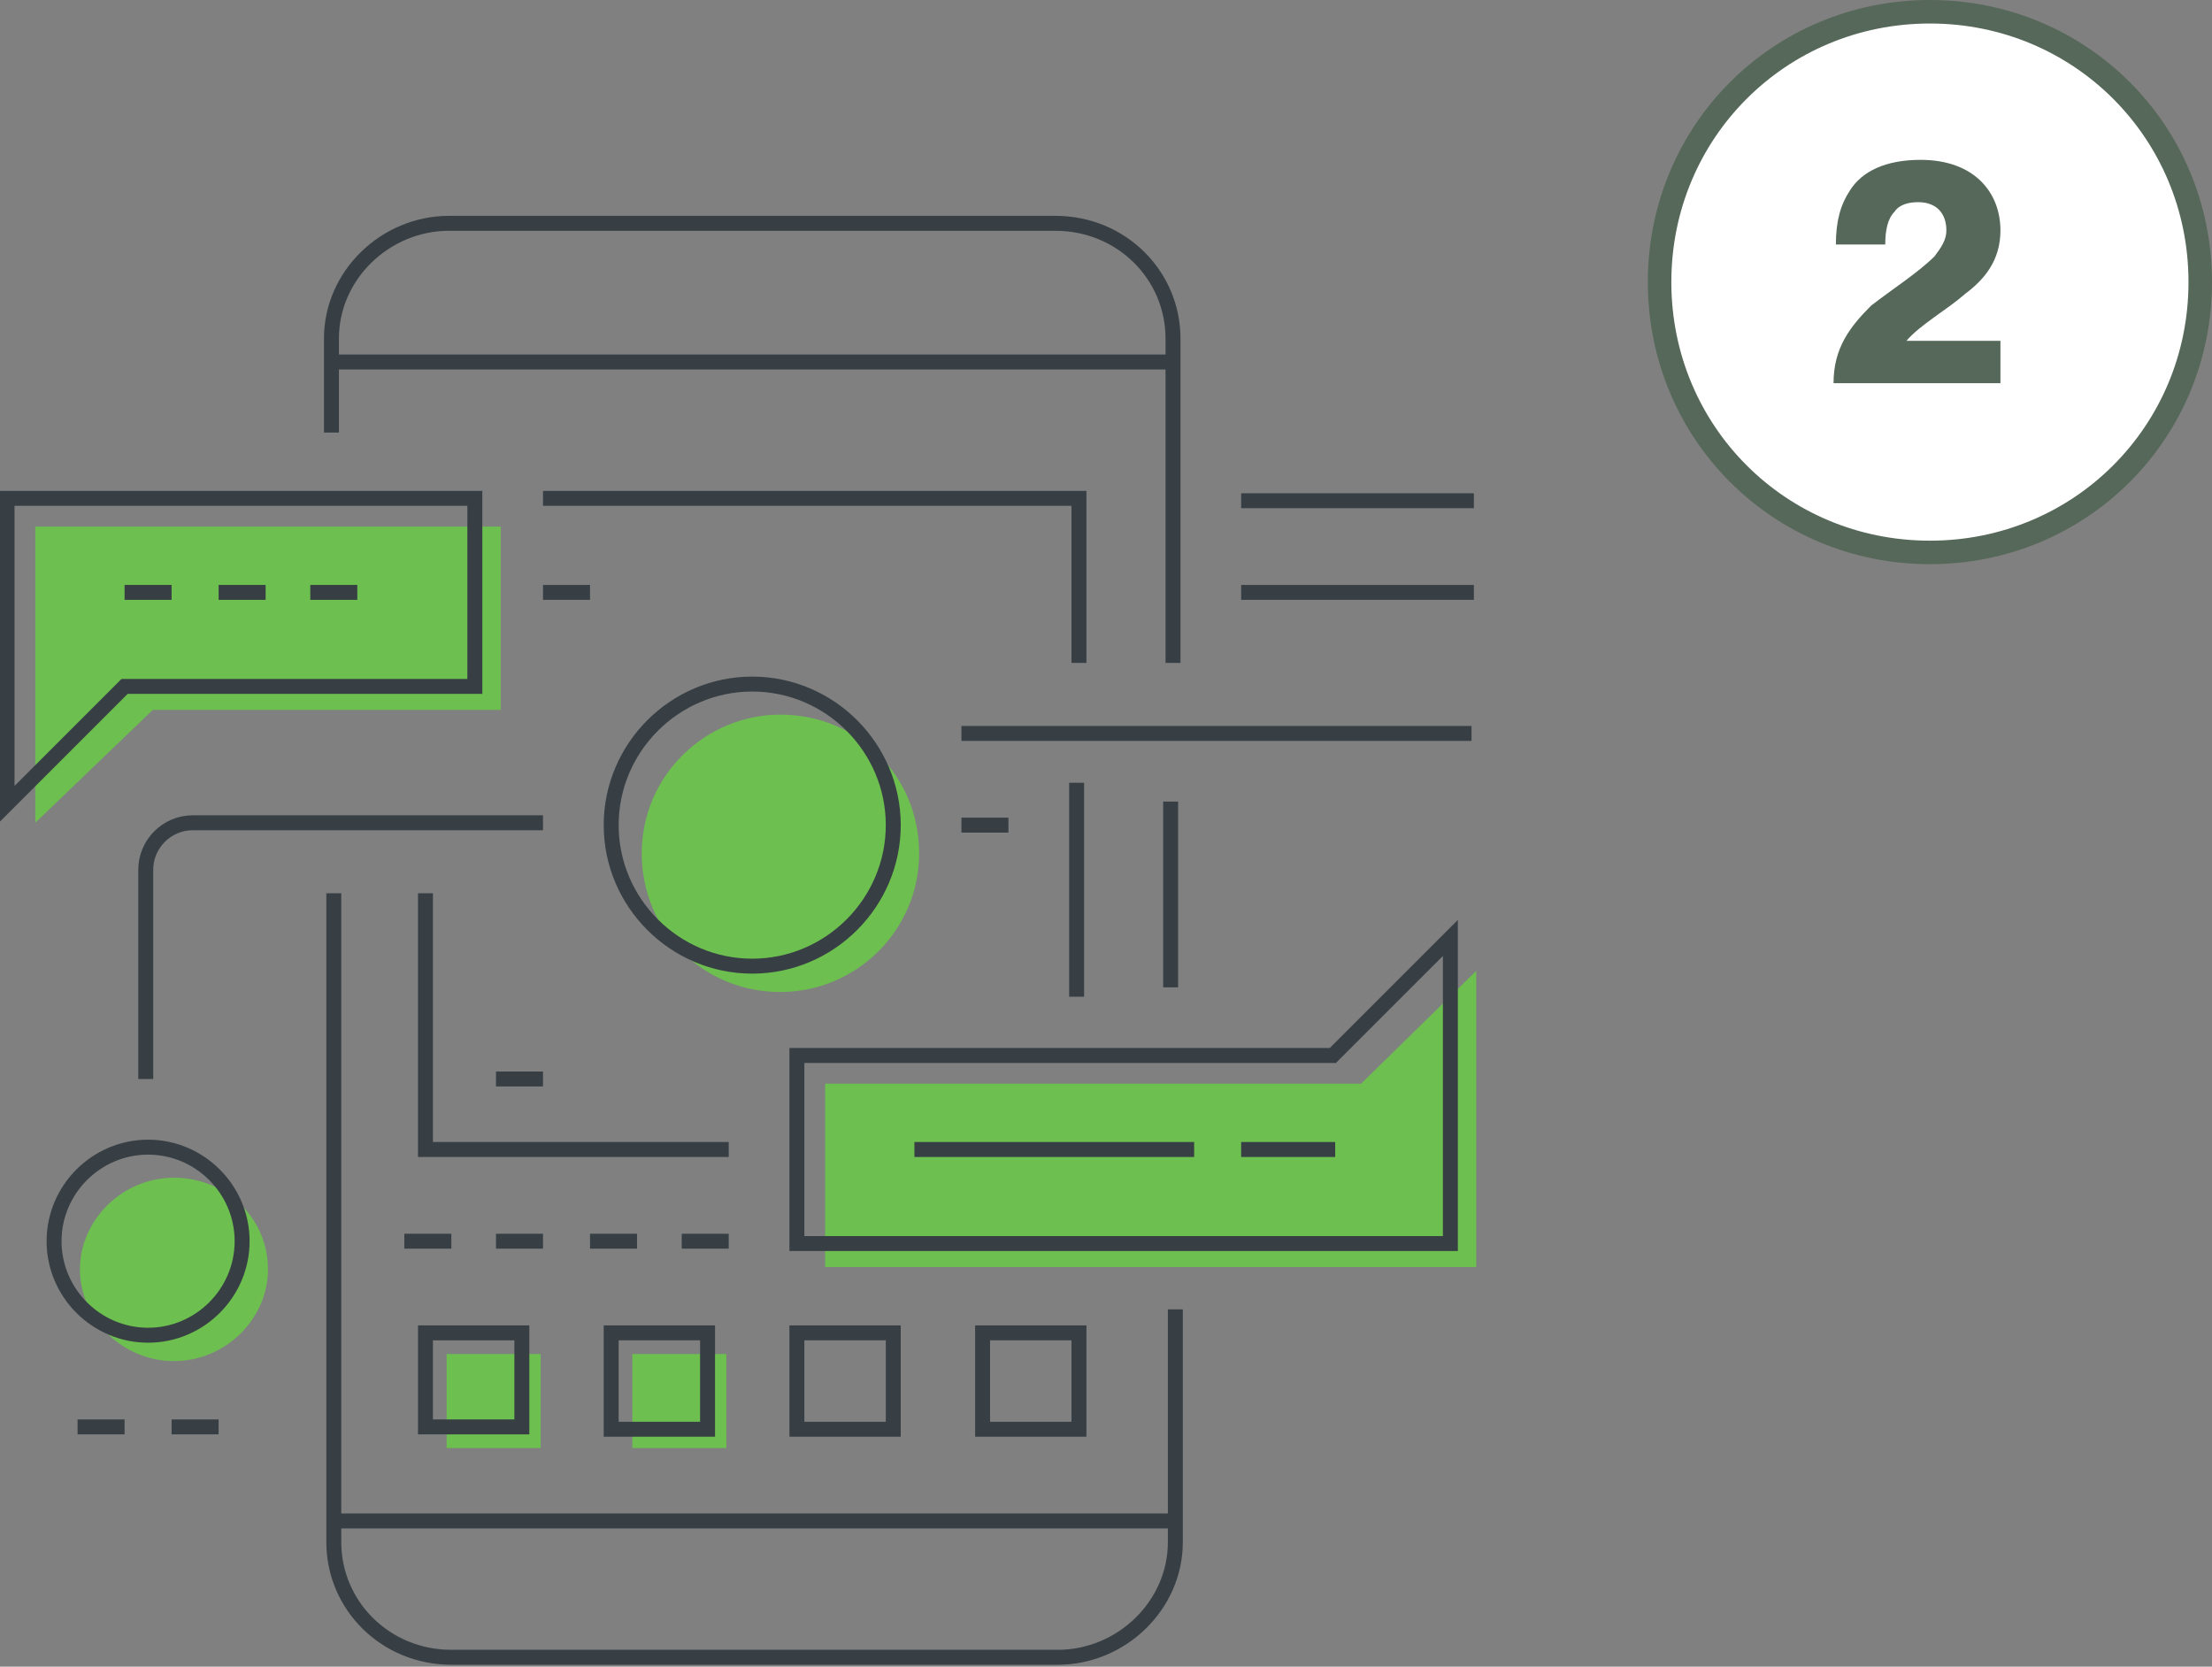 <?xml version="1.0" encoding="utf-8"?>
<!-- Generator: Adobe Illustrator 22.0.1, SVG Export Plug-In . SVG Version: 6.00 Build 0)  -->
<svg version="1.1" id="Layer_1" xmlns="http://www.w3.org/2000/svg" xmlns:xlink="http://www.w3.org/1999/xlink" x="0px" y="0px"
	 viewBox="0 0 94.1 70.9" style="enable-background:new 0 0 94.1 70.9;" xml:space="preserve">
<rect x="0" y="0" width="94.1" height="70.9" fill="#808080" stroke="none"/>
<style type="text/css">
	.st0{fill:#6DBF4F;}
	.st1{fill:none;stroke:#373F44;stroke-width:0.636;stroke-miterlimit:10;}
	.st2{fill:#FFFFFF;}
	.st3{fill:#566859;}
	.st4{fill:none;stroke:#566859;}
</style>
<path class="st0" d="M33.2,42.2c3.2,0,5.9-2.6,5.9-5.9c0-3.3-2.6-5.9-5.9-5.9c-3.2,0-5.9,2.6-5.9,5.9C27.3,39.6,29.9,42.2,33.2,42.2
	L33.2,42.2z"/>
<path class="st0" d="M7.4,57.9c2.2,0,4-1.8,4-3.9c0-2.2-1.8-3.9-4-3.9c-2.2,0-4,1.8-4,3.9C3.4,56.1,5.2,57.9,7.4,57.9L7.4,57.9z"/>
<polygon class="st0" points="1.5,22.4 1.5,35 6.5,30.2 21.3,30.2 21.3,22.4 1.5,22.4 "/>
<polygon class="st0" points="62.8,53.9 62.8,41.3 57.9,46.1 35.1,46.1 35.1,53.9 62.8,53.9 "/>
<path class="st1" d="M14.2,15.4h35.6 M14.2,64.7h35.6 M14.2,38v27.6c0,2.7,2.2,4.9,5,4.9h25.8c2.7,0,5-2.2,5-4.9v-9.9 M49.9,28.2
	V14.4c0-2.7-2.2-4.9-5-4.9H19.1c-2.7,0-5,2.2-5,4.9v4 M49.8,42v-7.9 M20.2,29.2H5.3l-5,5v-13h19.9V29.2L20.2,29.2z M61.7,52.9H33.9
	v-8h22.8l5-5V52.9L61.7,52.9z M5.3,25.2h2 M9.3,25.2h2 M13.2,25.2h2 M38.9,48.9h11.9 M52.8,48.9h4"/>
<polygon class="st0" points="19,57.6 23,57.6 23,61.6 19,61.6 19,57.6 "/>
<polygon class="st1" points="18.1,56.7 22.2,56.7 22.2,60.7 18.1,60.7 18.1,56.7 "/>
<polygon class="st0" points="26.9,57.6 30.9,57.6 30.9,61.6 26.9,61.6 26.9,57.6 "/>
<path class="st1" d="M26,56.7h4.1v4.1H26V56.7L26,56.7z M33.9,56.7H38v4.1h-4.1V56.7L33.9,56.7z M41.8,56.7h4.1v4.1h-4.1V56.7
	L41.8,56.7z M32,29.1c3.3,0,6,2.7,6,6s-2.7,6-6,6c-3.3,0-6-2.7-6-6S28.7,29.1,32,29.1L32,29.1z M31,48.9H18.1V38 M45.8,33.3v9.1
	 M23.1,21.2h22.8v7 M17.2,52.8h2 M21.1,52.8h2 M25.1,52.8h2 M29,52.8h2 M40.9,31.2h21.7 M62.7,25.2h-9.9 M62.7,21.3h-9.9 M6.2,45.9
	V37c0-1.1,0.9-2,2-2h14.9 M6.3,48.8c2.2,0,4,1.8,4,4c0,2.2-1.8,4-4,4c-2.2,0-4-1.8-4-4C2.3,50.6,4.1,48.8,6.3,48.8L6.3,48.8z
	 M42.9,35.1h-2 M23.1,45.9h-2 M25.1,25.2h-2 M3.3,60.7h2 M7.3,60.7h2"/>
<path class="st2" d="M82.1,23.5c6.4,0,11.5-5.1,11.5-11.5c0-6.4-5.1-11.5-11.5-11.5c-6.4,0-11.5,5.1-11.5,11.5
	C70.6,18.4,75.7,23.5,82.1,23.5L82.1,23.5z"/>
<path class="st3" d="M78,16.3h7.1v-1.8h-4v0c0.6-0.7,1.7-1.3,2.5-2c0.8-0.6,1.5-1.4,1.5-2.7c0-1.6-1.1-3-3.4-3c-1.5,0-2.5,0.5-3,1.3
	c-0.4,0.6-0.6,1.3-0.6,2.3h2.1c0-0.6,0.1-1.1,0.4-1.4c0.2-0.3,0.6-0.4,1-0.4c0.8,0,1.2,0.5,1.2,1.2c0,0.4-0.2,0.7-0.5,1.1
	c-0.7,0.7-1.8,1.4-2.7,2.1C78.7,13.9,78,14.8,78,16.3L78,16.3z"/>
<path class="st4" d="M82.1,23.5c6.4,0,11.5-5.1,11.5-11.5c0-6.4-5.1-11.5-11.5-11.5c-6.4,0-11.5,5.1-11.5,11.5
	C70.6,18.4,75.7,23.5,82.1,23.5L82.1,23.5z"/>
</svg>
